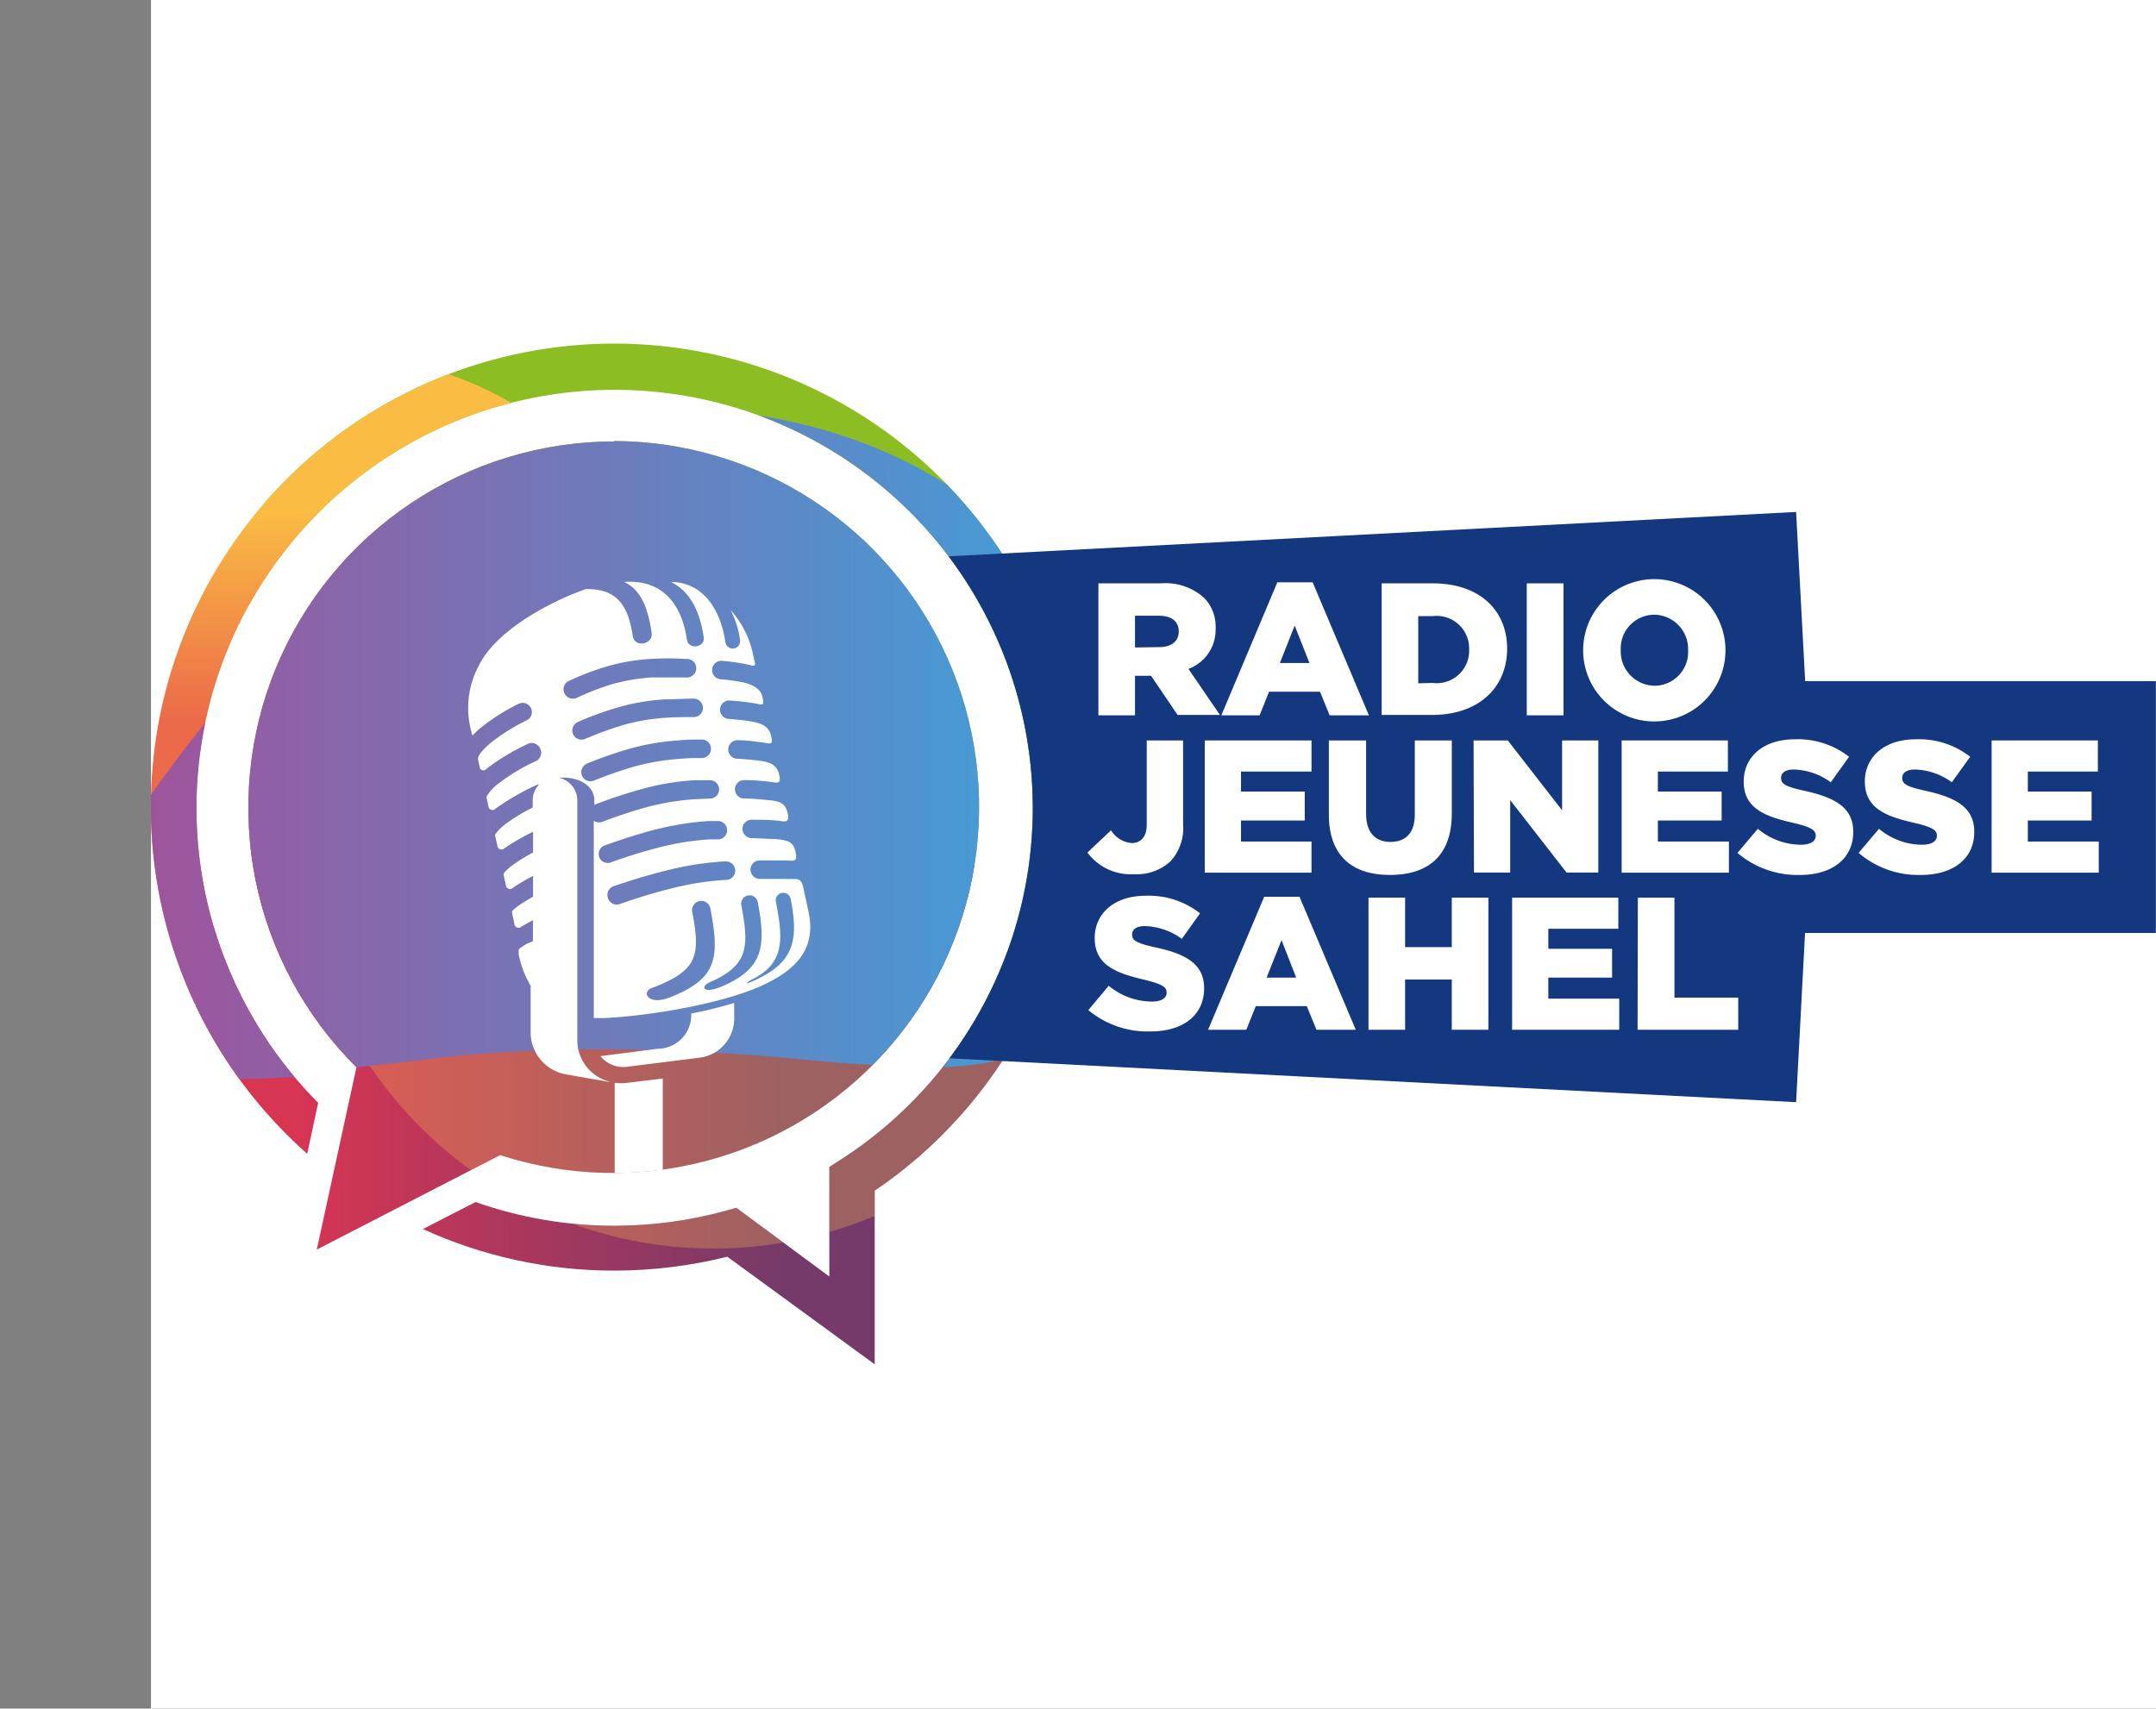 <svg xmlns="http://www.w3.org/2000/svg" xmlns:xlink="http://www.w3.org/1999/xlink" viewBox="0 0 169.06 134"><rect x="0" y="0" width="169.06" height="134" fill="#808080" stroke="none"/><defs><style>.cls-1{fill:none;}.cls-2{isolation:isolate;}.cls-3{fill:#fff;}.cls-4{clip-path:url(#clip-path);}.cls-5{fill:#8cbd22;}.cls-6{fill:url(#Dégradé_sans_nom_15);}.cls-7{fill:url(#Dégradé_sans_nom_28);}.cls-8{fill:#fabc50;opacity:0.3;mix-blend-mode:hue;}.cls-13,.cls-9{mix-blend-mode:multiply;}.cls-9{fill:url(#Dégradé_sans_nom_17);}.cls-10{clip-path:url(#clip-path-2);}.cls-11{fill:url(#Dégradé_sans_nom_15-2);}.cls-12{fill:url(#Dégradé_sans_nom_28-2);}.cls-13{fill:url(#Dégradé_sans_nom_17-2);}.cls-14{fill:#14387f;}</style><clipPath id="clip-path" transform="translate(11.84)"><path class="cls-1" d="M36.33,34.62A28.71,28.71,0,0,0,16.11,83.7L13,98l14.38-7.41a28.7,28.7,0,1,0,8.91-56Z"/></clipPath><linearGradient id="Dégradé_sans_nom_15" x1="26.65" y1="40.2" x2="26.65" y2="56.65" gradientUnits="userSpaceOnUse"><stop offset="0" stop-color="#fabc43"/><stop offset="1" stop-color="#ec694a"/></linearGradient><linearGradient id="Dégradé_sans_nom_28" x1="23" y1="82.97" x2="61.49" y2="82.97" gradientUnits="userSpaceOnUse"><stop offset="0" stop-color="#d83553"/><stop offset="1" stop-color="#753a69"/></linearGradient><linearGradient id="Dégradé_sans_nom_17" x1="-9.28" y1="58.21" x2="73.39" y2="58.21" gradientUnits="userSpaceOnUse"><stop offset="0" stop-color="#a74d96"/><stop offset="1" stop-color="#3da2db"/></linearGradient><clipPath id="clip-path-2" transform="translate(11.84)"><path class="cls-1" d="M72.65,63.32a36.33,36.33,0,1,0-60.4,27.17l.86-4A32.79,32.79,0,1,1,54,91l-.81.52v8.59L45.9,94.72l-.82.23a33,33,0,0,1-8.76,1.18,32.65,32.65,0,0,1-10.87-1.86l-4.13,2.12a36,36,0,0,0,15,3.26,36.64,36.64,0,0,0,8.87-1.09L56.75,107l0-13.62A36.2,36.2,0,0,0,72.65,63.32Z"/></clipPath><linearGradient id="Dégradé_sans_nom_15-2" x1="26.64" y1="40.2" x2="26.64" y2="56.65" xlink:href="#Dégradé_sans_nom_15"/><linearGradient id="Dégradé_sans_nom_28-2" x1="23" y1="82.97" x2="61.49" y2="82.97" xlink:href="#Dégradé_sans_nom_28"/><linearGradient id="Dégradé_sans_nom_17-2" x1="-6.99" y1="58.4" x2="75.67" y2="58.4" xlink:href="#Dégradé_sans_nom_17"/></defs><g class="cls-2"><g id="Calque_1" data-name="Calque 1"><rect class="cls-3" x="11.84" width="157.22" height="134"/><g class="cls-4"><circle class="cls-5" cx="52.02" cy="48.3" r="32.51"/><circle class="cls-6" cx="26.65" cy="54.6" r="26.64"/><circle class="cls-7" cx="47.6" cy="82.97" r="32.51"/><circle class="cls-8" cx="55.95" cy="65.41" r="32.51"/><path class="cls-9" d="M-6.94,69.28S14.42,32,40.44,32c0,0,15.47-.3,26,11.1,0,0,6.71,7.85,6.71,14.21s2.47,15.1-8.9,25.61c0,0-3,1.18-11.77.3s-20-1.49-30.81-.15-24.1,2.51-28.9-.45S-6.94,69.28-6.94,69.28Z" transform="translate(11.84)"/></g><g class="cls-10"><circle class="cls-5" cx="52.01" cy="48.3" r="32.51"/><circle class="cls-11" cx="26.64" cy="54.59" r="26.64"/><circle class="cls-12" cx="47.59" cy="82.97" r="32.51"/><circle class="cls-8" cx="55.95" cy="65.41" r="32.51"/><path class="cls-13" d="M-4.66,69.47s21.36-37.3,47.38-37.3c0,0,15.47-.3,26,11.1,0,0,6.7,7.84,6.7,14.21s2.47,15.1-8.9,25.61c0,0-3,1.18-11.77.29s-20-1.48-30.81-.14-24.1,2.51-28.89-.45S-4.66,69.47-4.66,69.47Z" transform="translate(11.84)"/></g><path class="cls-1" d="M45,69h.18a.73.73,0,0,0,.68-.77.72.72,0,0,0-.76-.68h-.18a24.94,24.94,0,0,0-4.42.7c-1.46.36-2.87.8-4.17,1.24a.72.72,0,0,0,.47,1.37c1.28-.43,2.65-.86,4-1.2A22.36,22.36,0,0,1,45,69Z" transform="translate(11.84)"/><path class="cls-1" d="M43.18,58c-.58,0-1.16,0-1.74.05a19.06,19.06,0,0,0-3.81.63,32.44,32.44,0,0,0-3.43,1.19.74.74,0,0,0-.41.94.72.72,0,0,0,.94.4A32.4,32.4,0,0,1,38,60.09a18.07,18.07,0,0,1,3.53-.58c.55,0,1.11,0,1.67-.06a.72.72,0,0,0,.71-.73A.71.71,0,0,0,43.18,58Z" transform="translate(11.84)"/><path class="cls-1" d="M39.86,66.48a21,21,0,0,1,4-.64l.68,0a.72.72,0,1,0-.07-1.44l-.7,0a23.55,23.55,0,0,0-4.21.68c-1.36.35-2.66.78-3.92,1.23a.72.72,0,0,0,.48,1.36A39.69,39.69,0,0,1,39.86,66.48Z" transform="translate(11.84)"/><path class="cls-1" d="M33.39,54.76a20.8,20.8,0,0,1,2.74-1.06,15.18,15.18,0,0,1,3.12-.53c.88-.05,1.79-.05,2.67,0a.73.73,0,1,0,0-1.45c-.91,0-1.87,0-2.79,0a15.46,15.46,0,0,0-3.42.59,21.46,21.46,0,0,0-2.93,1.12.72.72,0,0,0-.37,1A.73.73,0,0,0,33.39,54.76Z" transform="translate(11.84)"/><path class="cls-1" d="M34.06,58a26,26,0,0,1,3-1.09,16,16,0,0,1,3.32-.56c.72-.05,1.45-.06,2.17-.05a.72.72,0,0,0,.72-.72.73.73,0,0,0-.72-.73c-.74,0-1.52,0-2.26.06a16.66,16.66,0,0,0-3.62.61,25.36,25.36,0,0,0-3.18,1.15A.72.72,0,1,0,34.06,58Z" transform="translate(11.84)"/><path class="cls-1" d="M47.58,70.76a.66.66,0,0,0-.77-.52.65.65,0,0,0-.52.77c.6,3.15.57,4.66-2.4,6-.83.34-.68,1.05.84.4C48,76,48.24,74.25,47.58,70.76Z" transform="translate(11.84)"/><path class="cls-1" d="M43.86,71.24a.72.72,0,1,0-1.42.27c.66,3.47.42,4.59-3.09,5.95-1,.29-.41,1.43,1.29.78C44.45,76.76,44.59,75.09,43.86,71.24Z" transform="translate(11.84)"/><path class="cls-1" d="M45.73,80a3.09,3.09,0,0,1-2.64,3l-5.72.72a2.32,2.32,0,0,1-2.13-.83l4.49-.58a2.64,2.64,0,0,0,2.63-2.76c1.08-.21,1.86-.4,2.92-.7l.45-.13ZM48,77.26c-3.15,1.46-8.91,2.41-12.41,2.57-.29,0-.56,0-.83,0V64.36a.72.72,0,0,0,.67.08c1.17-.44,2.34-.84,3.54-1.16a19.12,19.12,0,0,1,3.73-.61l1.17-.05a.72.72,0,1,0,0-1.44c-.4,0-.81,0-1.22,0a19.87,19.87,0,0,0-4,.66,38.56,38.56,0,0,0-3.68,1.2.51.51,0,0,0-.16.09v-.34c0-1.32-1.45-1.92-2.77-1.8a1.83,1.83,0,0,1,1.5,1.8V81.5A3.35,3.35,0,0,0,36,84.85h-.12l-3.26-.57a3.35,3.35,0,0,1-2.84-3.4V77.32a8.08,8.08,0,0,1-.94-2.48l0-.18a.29.29,0,0,1,.11-.3c.15-.1.34-.23.56-.36l.31-.18V72.17c-.37.19-.71.38-1,.56a.29.29,0,0,1-.27,0,.31.31,0,0,1-.17-.2l-.19-.89a.27.27,0,0,1,.09-.28c.16-.14.36-.29.6-.46s.6-.38.95-.57V68.71a16.52,16.52,0,0,0-1.67,1,.27.27,0,0,1-.27,0,.29.29,0,0,1-.18-.21l-.18-.83a.26.26,0,0,1,.07-.25,5,5,0,0,1,.87-.72,14,14,0,0,1,1.36-.82V65.24a18.15,18.15,0,0,0-2.19,1.26l-.15.1a.27.27,0,0,1-.27,0,.29.29,0,0,1-.18-.21l-.16-.74a.27.27,0,0,1,0-.23,4.12,4.12,0,0,1,.92-.88,14.93,14.93,0,0,1,2-1.2v-.54a1.8,1.8,0,0,1,.51-1.27.71.71,0,0,0-.24.06A19.53,19.53,0,0,0,27,63.43l-.14.11a.28.28,0,0,1-.28,0,.26.26,0,0,1-.18-.21l-.14-.64a.25.25,0,0,1,0-.19,3.38,3.38,0,0,1,1-1.06A15.22,15.22,0,0,1,30,59.78a.73.73,0,0,0,.33-1,.72.72,0,0,0-1-.33,17.17,17.17,0,0,0-3.12,1.87l-.14.12a.31.31,0,0,1-.28.05.27.27,0,0,1-.19-.21l-.13-.61c-.09-.4.74-1.09,1-1.33a15,15,0,0,1,2.82-1.76.72.72,0,1,0-.65-1.29,15.88,15.88,0,0,0-3.11,2c-.18.16-.34.32-.5.48a7,7,0,0,1,.5-5.48c1.25-2.64,5.21-4.91,8.38-6,2.26,0,3.3,1,3.69,3.7.14.91,1.61.65,1.48-.26-.24-1.63-.69-3.38-2.17-4,3.07-.22,4.54,1.8,4.94,4.55.12.82,1.44.6,1.31-.22-.31-2.12-1.13-3.63-2.57-4.33,2.48,0,3.89,2.1,4.27,4.73a.58.58,0,0,0,1.15-.17,7.3,7.3,0,0,0-.73-2.34,7.38,7.38,0,0,1,1.71,3.29l.2.89a.15.15,0,0,1-.18.17l-.48-.11a15,15,0,0,0-1.93-.27.72.72,0,1,0-.12,1.44,17.51,17.51,0,0,1,1.76.24c.79.17,1.36.4,1.54,1.2s0,.56-.63.45S46,55,45.29,54.94a.72.72,0,0,0-.1,1.44c.67,0,1.3.12,1.79.2.81.15,1.37.35,1.55,1.15s0,.6-.68.5-1.24-.14-2-.18a.73.73,0,0,0-.07,1.45c.66,0,1.29.09,1.82.16.82.13,1.38.28,1.56,1.1s-.06.63-.75.55-1.23-.11-2-.13a.72.72,0,0,0,0,1.44c.65,0,1.29.06,1.83.13.84.09,1.39.2,1.58,1s-.1.67-.81.61-1.23-.07-2-.07a.72.72,0,0,0-.73.71.73.73,0,0,0,.72.73c.64,0,1.28,0,1.84.07.86.07,1.41.14,1.6,1s-.15.71-.89.68c-.57,0-1.23,0-1.93,0a.72.72,0,0,0-.71.73.73.73,0,0,0,.73.72c.66,0,1.3,0,1.85,0,1.13,0,1.37-.19,1.57.72l.38,1.72C52.25,74.38,50.6,76,48,77.26Z" transform="translate(11.84)"/><path class="cls-1" d="M49.47,70a.59.59,0,0,0-.47.69c.54,2.82.73,4.74-1.69,6-.72.38-1,.67.37,0,2.79-1.35,3.08-3.13,2.48-6.26A.59.59,0,0,0,49.47,70Z" transform="translate(11.84)"/><path class="cls-14" d="M129.71,53.42,129,40.15,62.54,43.63A32.78,32.78,0,0,1,62.61,83L129,86.44l.7-13.27h27.51V53.42Z" transform="translate(11.84)"/><path class="cls-3" d="M74.29,45.75h4.9a4.53,4.53,0,0,1,3.37,1.12,3.19,3.19,0,0,1,.92,2.41v0a3.27,3.27,0,0,1-2.13,3.18l2.47,3.61H80.5L78.42,53H77.16V56.1H74.29Zm4.76,5c1,0,1.54-.48,1.54-1.23v0c0-.81-.59-1.23-1.55-1.23H77.16v2.49Z" transform="translate(11.84)"/><path class="cls-3" d="M88.32,45.67h2.77L95.5,56.1H92.42l-.75-1.85h-4l-.74,1.85h-3ZM90.84,52l-1.16-2.94L88.52,52Z" transform="translate(11.84)"/><path class="cls-3" d="M96.5,45.75h4c3.7,0,5.84,2.13,5.84,5.12v0c0,3-2.17,5.2-5.9,5.2H96.5Zm4,7.81a2.54,2.54,0,0,0,2.86-2.62v0a2.55,2.55,0,0,0-2.86-2.62H99.37v5.27Z" transform="translate(11.84)"/><path class="cls-3" d="M107.88,45.75h2.88V56.1h-2.88Z" transform="translate(11.84)"/><path class="cls-3" d="M112.3,51v0a5.58,5.58,0,0,1,11.16,0v0a5.58,5.58,0,0,1-11.16,0Zm8.23,0v0a2.69,2.69,0,0,0-2.66-2.79,2.64,2.64,0,0,0-2.62,2.77v0a2.69,2.69,0,0,0,2.64,2.8A2.64,2.64,0,0,0,120.53,51Z" transform="translate(11.84)"/><path class="cls-3" d="M73.43,66.86l1.85-1.74a2.11,2.11,0,0,0,1.61,1c.73,0,1.19-.49,1.19-1.45V58.07h2.85v6.57a3.84,3.84,0,0,1-1,2.92,3.91,3.91,0,0,1-2.84,1A4.22,4.22,0,0,1,73.43,66.86Z" transform="translate(11.84)"/><path class="cls-3" d="M82.63,58.07H91v2.44H85.47v1.57h5v2.27h-5V66H91v2.44H82.63Z" transform="translate(11.84)"/><path class="cls-3" d="M92.36,63.89V58.07h2.92v5.76c0,1.49.75,2.2,1.91,2.2s1.91-.68,1.91-2.13V58.07H102v5.74c0,3.35-1.91,4.81-4.85,4.81S92.36,67.13,92.36,63.89Z" transform="translate(11.84)"/><path class="cls-3" d="M103.71,58.07h2.68l4.26,5.48V58.07h2.84V68.43H111l-4.42-5.68v5.68h-2.84Z" transform="translate(11.84)"/><path class="cls-3" d="M115.32,58.07h8.33v2.44h-5.49v1.57h5v2.27h-5V66h5.57v2.44h-8.41Z" transform="translate(11.84)"/><path class="cls-3" d="M124.4,66.89,126,65a5.31,5.31,0,0,0,3.36,1.25c.77,0,1.18-.27,1.18-.71v0c0-.43-.34-.67-1.74-1-2.21-.5-3.91-1.12-3.91-3.25v0c0-1.92,1.53-3.31,4-3.31a6.52,6.52,0,0,1,4.26,1.37l-1.43,2a5.16,5.16,0,0,0-2.9-1c-.7,0-1,.29-1,.66v0c0,.48.36.68,1.79,1,2.39.52,3.87,1.29,3.87,3.23v0c0,2.12-1.68,3.38-4.19,3.38A7.26,7.26,0,0,1,124.4,66.89Z" transform="translate(11.84)"/><path class="cls-3" d="M133.9,66.89,135.5,65a5.31,5.31,0,0,0,3.36,1.25c.77,0,1.18-.27,1.18-.71v0c0-.43-.34-.67-1.74-1-2.21-.5-3.91-1.12-3.91-3.25v0c0-1.92,1.52-3.31,4-3.31a6.52,6.52,0,0,1,4.26,1.37l-1.44,2a5.13,5.13,0,0,0-2.89-1c-.7,0-1,.29-1,.66v0c0,.48.35.68,1.79,1,2.38.52,3.86,1.29,3.86,3.23v0c0,2.12-1.67,3.38-4.19,3.38A7.23,7.23,0,0,1,133.9,66.89Z" transform="translate(11.84)"/><path class="cls-3" d="M144.33,58.07h8.33v2.44h-5.49v1.57h5v2.27h-5V66h5.56v2.44h-8.4Z" transform="translate(11.84)"/><path class="cls-3" d="M73.5,79.22l1.6-1.91a5.35,5.35,0,0,0,3.36,1.24c.77,0,1.18-.26,1.18-.71v0c0-.43-.34-.66-1.74-1C75.69,76.32,74,75.7,74,73.57v0c0-1.93,1.53-3.32,4-3.32a6.52,6.52,0,0,1,4.26,1.38l-1.43,2a5.16,5.16,0,0,0-2.9-1c-.7,0-1,.29-1,.66v0c0,.47.36.68,1.79,1,2.39.51,3.86,1.28,3.86,3.22v0c0,2.12-1.67,3.38-4.18,3.38A7.26,7.26,0,0,1,73.5,79.22Z" transform="translate(11.84)"/><path class="cls-3" d="M87.29,70.33h2.77l4.41,10.43H91.39l-.76-1.85h-4l-.74,1.85h-3Zm2.51,6.34-1.15-2.94-1.17,2.94Z" transform="translate(11.84)"/><path class="cls-3" d="M95.47,70.4h2.87v3.88H102V70.4h2.87V80.76H102V76.82H98.34v3.94H95.47Z" transform="translate(11.84)"/><path class="cls-3" d="M106.73,70.4h8.33v2.44h-5.49v1.57h5v2.26h-5v1.65h5.56v2.44h-8.4Z" transform="translate(11.84)"/><path class="cls-3" d="M116.59,70.4h2.87v7.84h5v2.52h-7.89Z" transform="translate(11.84)"/><path class="cls-3" d="M42.36,79.49a2.64,2.64,0,0,1-2.63,2.76l-4.49.58a2.32,2.32,0,0,0,2.13.83l5.72-.72a3.09,3.09,0,0,0,2.64-3V78.66l-.45.13C44.22,79.09,43.44,79.28,42.36,79.49Z" transform="translate(11.84)"/><path class="cls-3" d="M51.16,69.65c-.2-.91-.44-.67-1.57-.72-.55,0-1.19,0-1.85,0a.73.73,0,0,1-.73-.72.72.72,0,0,1,.71-.73c.7,0,1.36,0,1.93,0,.74,0,1.08.2.89-.68s-.74-.9-1.6-1c-.56,0-1.2-.06-1.84-.07a.73.73,0,0,1-.72-.73.72.72,0,0,1,.73-.71c.72,0,1.39,0,2,.07s1,.22.81-.61-.74-.94-1.58-1c-.54-.07-1.18-.11-1.83-.13a.72.72,0,0,1,0-1.44c.72,0,1.4.06,2,.13s.92.24.75-.55-.74-1-1.56-1.1c-.53-.07-1.16-.13-1.82-.16a.73.73,0,0,1,.07-1.45c.72,0,1.4.1,2,.18s.85.26.68-.5-.74-1-1.55-1.15c-.49-.08-1.12-.15-1.79-.2a.72.72,0,0,1,.1-1.44c.7.05,1.37.12,1.94.22s.79.27.63-.45-.75-1-1.54-1.2a17.51,17.51,0,0,0-1.76-.24.72.72,0,1,1,.12-1.44,15,15,0,0,1,1.93.27l.48.11a.15.15,0,0,0,.18-.17l-.2-.89a7.38,7.38,0,0,0-1.71-3.29,7.3,7.3,0,0,1,.73,2.34.58.58,0,0,1-1.15.17c-.38-2.63-1.79-4.71-4.27-4.73,1.44.7,2.26,2.21,2.57,4.33.13.82-1.19,1-1.31.22-.4-2.75-1.87-4.77-4.94-4.55,1.48.65,1.93,2.4,2.17,4,.13.91-1.34,1.17-1.48.26-.39-2.67-1.43-3.73-3.69-3.7-3.17,1.13-7.13,3.4-8.38,6a7,7,0,0,0-.5,5.48c.16-.16.32-.32.5-.48a15.88,15.88,0,0,1,3.11-2,.72.72,0,1,1,.65,1.29,15,15,0,0,0-2.82,1.76c-.27.24-1.1.93-1,1.33l.13.61a.27.27,0,0,0,.19.21.31.31,0,0,0,.28-.05l.14-.12a17.17,17.17,0,0,1,3.12-1.87.72.72,0,0,1,1,.33.73.73,0,0,1-.33,1,15.22,15.22,0,0,0-2.85,1.7,3.38,3.38,0,0,0-1,1.06.25.25,0,0,0,0,.19l.14.64a.26.26,0,0,0,.18.21.28.28,0,0,0,.28,0l.14-.11a19.53,19.53,0,0,1,3.13-1.8.71.71,0,0,1,.24-.06,1.8,1.8,0,0,0-.51,1.27v.54a14.93,14.93,0,0,0-2,1.2,4.12,4.12,0,0,0-.92.88.27.27,0,0,0,0,.23l.16.74a.29.29,0,0,0,.18.21.27.27,0,0,0,.27,0l.15-.1a18.15,18.15,0,0,1,2.19-1.26v1.63a14,14,0,0,0-1.36.82,5,5,0,0,0-.87.72.26.26,0,0,0-.07.25l.18.83a.29.29,0,0,0,.18.21.27.27,0,0,0,.27,0,16.52,16.52,0,0,1,1.67-1v1.64c-.35.19-.67.39-.95.57s-.44.32-.6.46a.27.27,0,0,0-.09.28l.19.89a.31.31,0,0,0,.17.2.29.29,0,0,0,.27,0c.3-.18.64-.37,1-.56v1.65L29.5,74c-.22.13-.41.26-.56.36a.29.29,0,0,0-.11.3l0,.18a8.08,8.08,0,0,0,.94,2.48v3.55a3.35,3.35,0,0,0,2.84,3.4l3.26.57H36a3.35,3.35,0,0,1-2.57-3.35V62.84A1.83,1.83,0,0,0,32,61c1.32-.12,2.77.48,2.77,1.8v.34a.51.51,0,0,1,.16-.09,38.56,38.56,0,0,1,3.68-1.2,19.87,19.87,0,0,1,4-.66c.41,0,.82,0,1.22,0a.72.72,0,1,1,0,1.44l-1.17.05a19.12,19.12,0,0,0-3.73.61c-1.2.32-2.37.72-3.54,1.16a.72.72,0,0,1-.67-.08V79.84c.27,0,.54,0,.83,0,3.5-.16,9.26-1.11,12.41-2.57,2.63-1.22,4.28-2.88,3.57-5.89ZM32.43,54.39a.72.72,0,0,1,.37-1,21.46,21.46,0,0,1,2.93-1.12,15.46,15.46,0,0,1,3.42-.59c.92-.06,1.88-.06,2.79,0a.73.73,0,1,1,0,1.45c-.88,0-1.79,0-2.67,0a15.18,15.18,0,0,0-3.12.53,20.8,20.8,0,0,0-2.74,1.06A.73.73,0,0,1,32.43,54.39Zm.68,3.22a.73.73,0,0,1,.39-1,25.36,25.36,0,0,1,3.18-1.15,16.66,16.66,0,0,1,3.62-.61c.74,0,1.52-.06,2.26-.06a.73.73,0,0,1,.72.73.72.72,0,0,1-.72.72c-.72,0-1.45,0-2.17.05a16,16,0,0,0-3.32.56,26,26,0,0,0-3,1.09A.73.73,0,0,1,33.11,57.61ZM43.2,59.45c-.56,0-1.12,0-1.67.06a18.07,18.07,0,0,0-3.53.58,32.4,32.4,0,0,0-3.27,1.13.72.72,0,0,1-.94-.4.74.74,0,0,1,.41-.94,32.44,32.44,0,0,1,3.43-1.19,19.06,19.06,0,0,1,3.81-.63C42,58,42.6,58,43.18,58a.71.71,0,0,1,.73.71A.72.72,0,0,1,43.2,59.45Zm-8.05,7.77a.71.71,0,0,1,.44-.92c1.26-.45,2.56-.88,3.92-1.23a23.55,23.55,0,0,1,4.21-.68l.7,0a.72.72,0,1,1,.07,1.44l-.68,0a21,21,0,0,0-4,.64,39.69,39.69,0,0,0-3.79,1.18A.71.71,0,0,1,35.15,67.22Zm.68,3.2a.72.72,0,0,1,.45-.92c1.3-.44,2.71-.88,4.17-1.24a24.94,24.94,0,0,1,4.42-.7h.18a.72.72,0,0,1,.76.68.73.73,0,0,1-.68.77H45a22.36,22.36,0,0,0-4.16.66c-1.39.34-2.76.77-4,1.2A.72.72,0,0,1,35.83,70.42Zm4.81,7.82c-1.7.65-2.25-.49-1.29-.78,3.51-1.36,3.75-2.48,3.09-5.95a.72.72,0,1,1,1.42-.27C44.59,75.09,44.45,76.76,40.64,78.24ZM43.89,77c3-1.32,3-2.83,2.4-6a.65.65,0,0,1,.52-.77.66.66,0,0,1,.77.52c.66,3.49.45,5.22-2.85,6.63C43.21,78,43.06,77.33,43.89,77Zm3.79-.28c-1.33.65-1.09.36-.37,0,2.42-1.28,2.23-3.2,1.69-6a.59.59,0,0,1,1.16-.22C50.76,73.58,50.47,75.36,47.68,76.71Z" transform="translate(11.84)"/><path class="cls-3" d="M36.36,84.92V92a31.12,31.12,0,0,0,3.77-.26V84.58l-2.76.34A3.79,3.79,0,0,1,36.36,84.92Z" transform="translate(11.84)"/></g></g></svg>